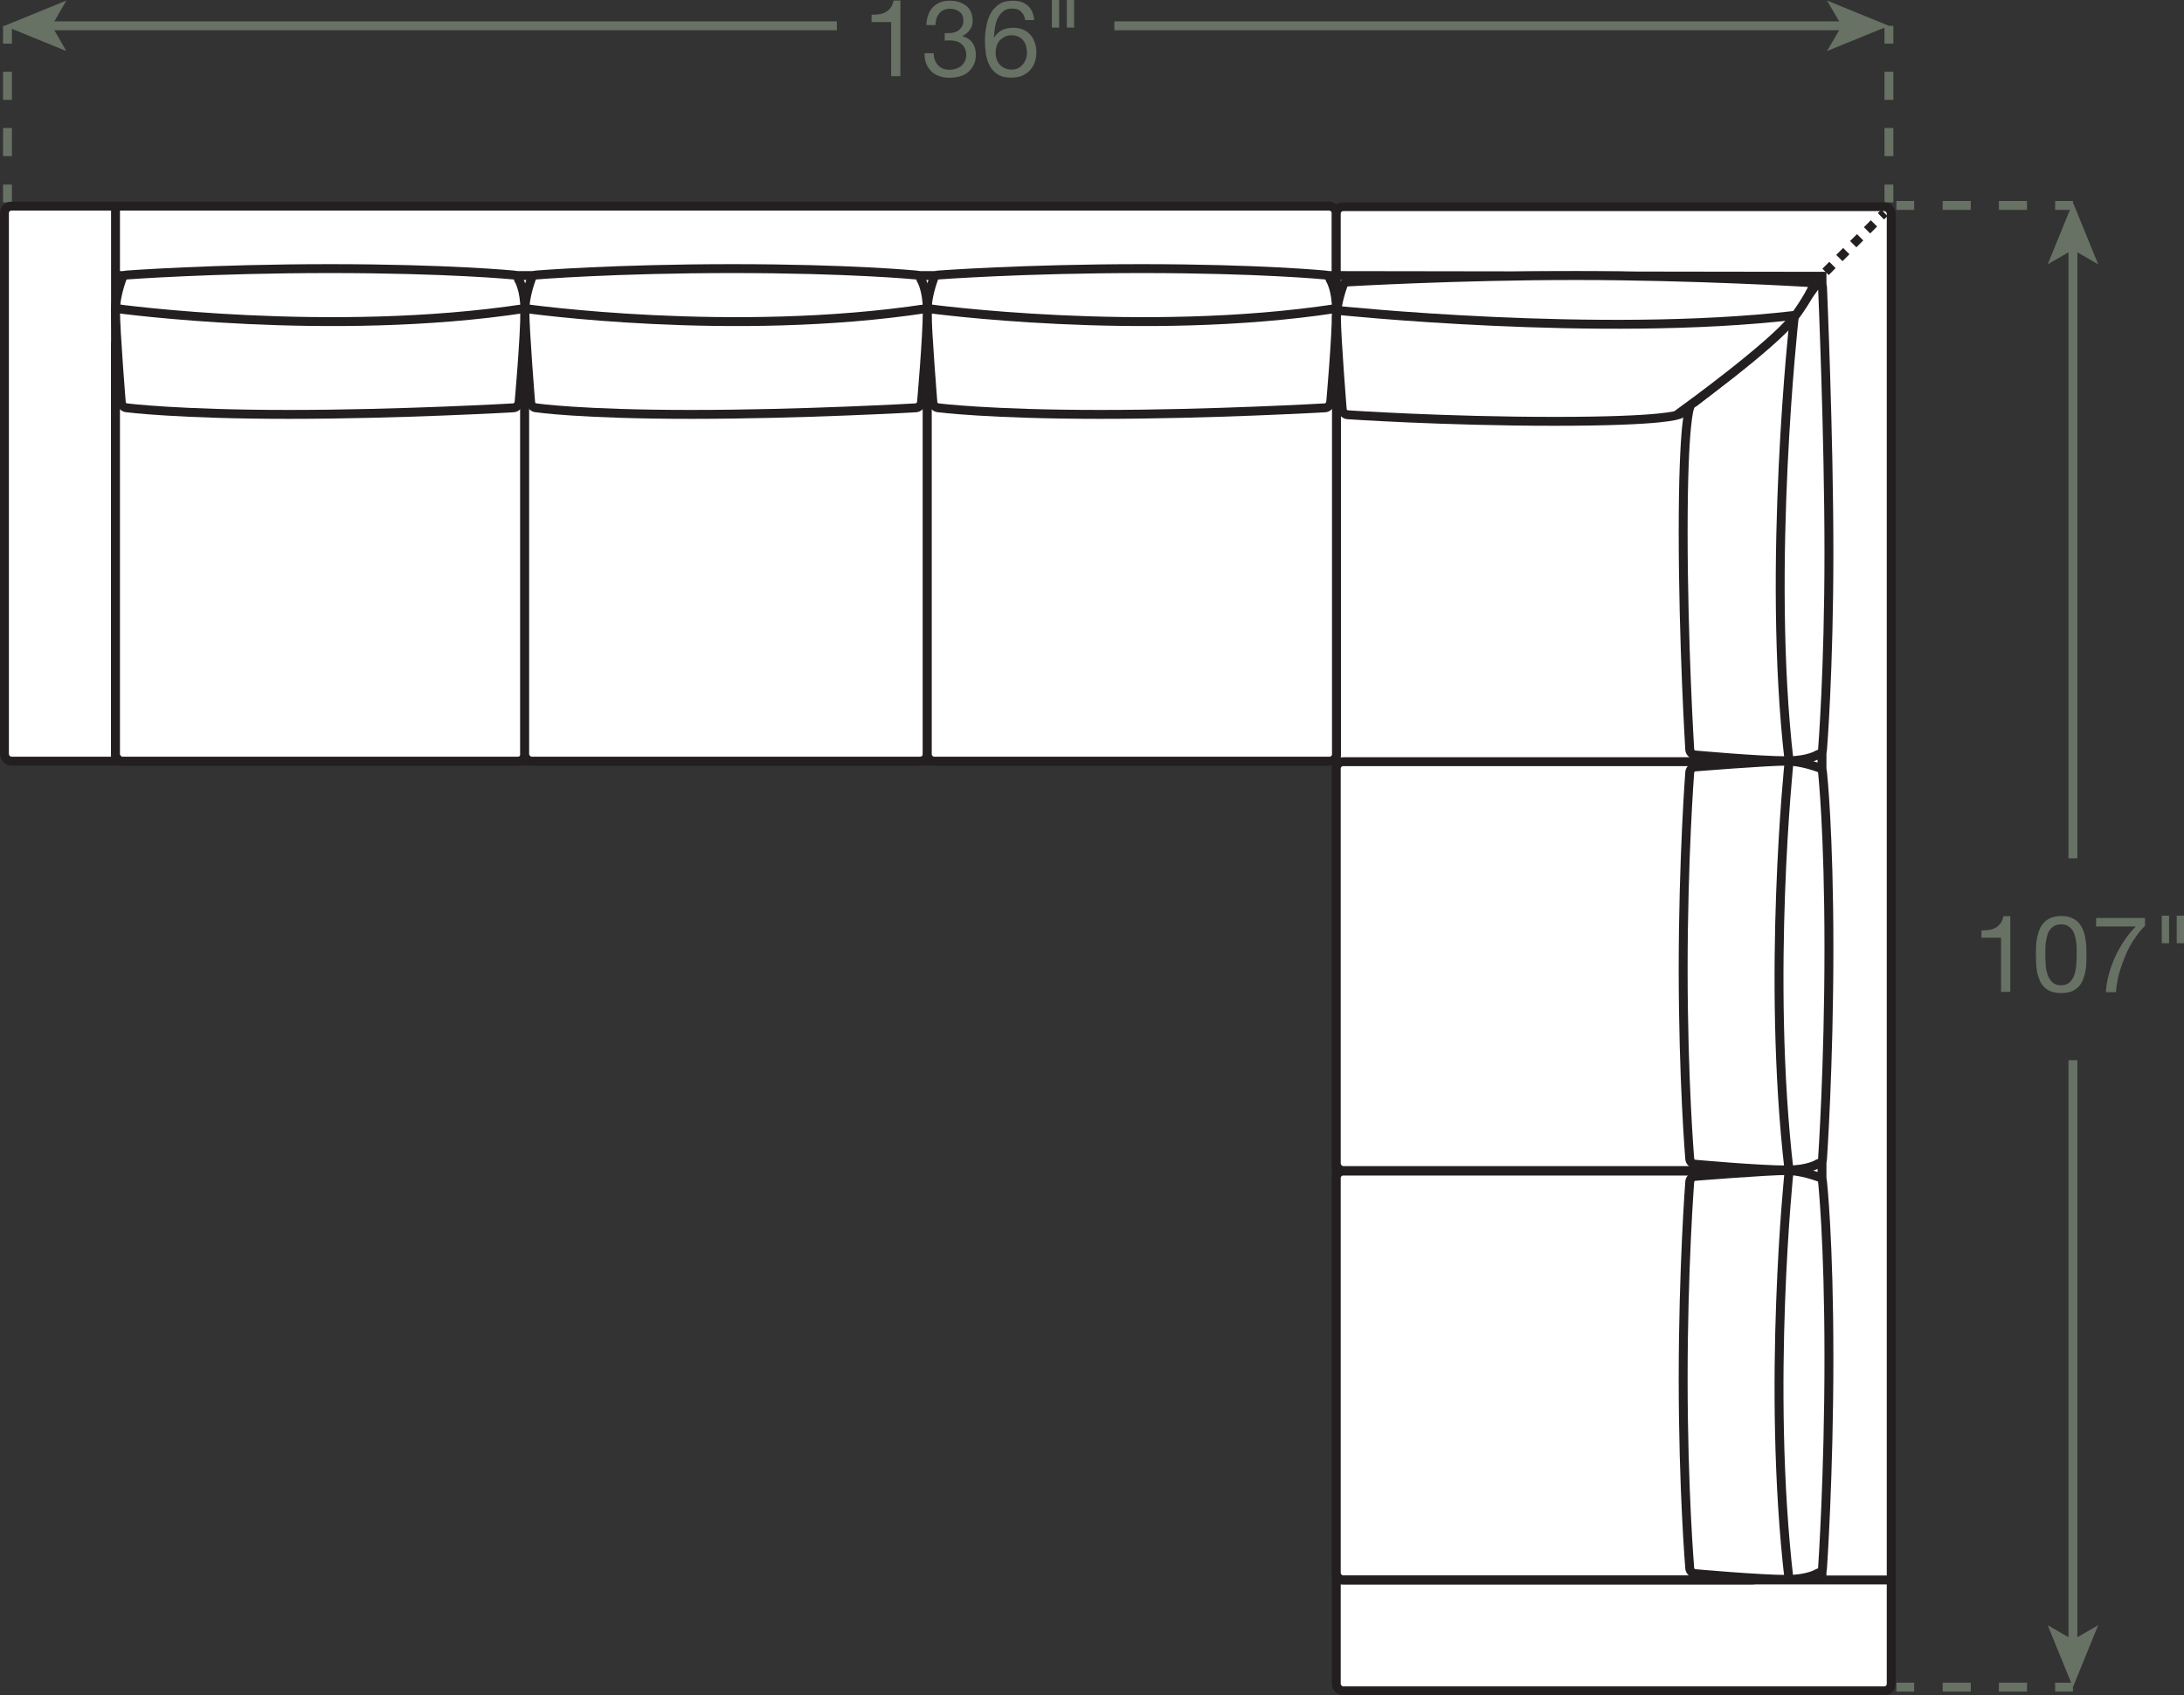 <?xml version="1.0" encoding="UTF-8"?><svg id="Layer_2" xmlns="http://www.w3.org/2000/svg" viewBox="0 0 122.71 95.24"><rect x="0" y="0" width="122.71" height="95.24" fill="#333333" stroke="none"/><defs><style>.cls-1{fill:#677164;}.cls-2,.cls-3{fill:#fff;}.cls-4,.cls-5,.cls-6,.cls-3,.cls-7{stroke-width:.5px;}.cls-4,.cls-5,.cls-6,.cls-7{fill:none;}.cls-4,.cls-3,.cls-7{stroke:#231f20;}.cls-5,.cls-6{stroke:#677164;}.cls-6{stroke-dasharray:0 0 1.58 1.58;}.cls-7{stroke-dasharray:0 0 .55 .55;}</style></defs><g id="Layer_1-2"><line class="cls-5" x1="106.13" y1="1.45" x2="106.13" y2="2.45"/><line class="cls-6" x1="106.13" y1="4.03" x2="106.13" y2="9.58"/><line class="cls-5" x1="106.13" y1="10.37" x2="106.13" y2="11.37"/><line class="cls-5" x1=".42" y1="1.45" x2=".42" y2="2.45"/><line class="cls-6" x1=".42" y1="4.03" x2=".42" y2="9.58"/><line class="cls-5" x1=".42" y1="10.37" x2=".42" y2="11.37"/><path class="cls-1" d="m50.07,4.28V1.24h-1.1v-.41c.14,0,.28-.01.42-.03.14-.02.26-.06.37-.12.11-.06.2-.14.28-.25.08-.1.13-.24.16-.4h.39v4.25h-.51Z"/><path class="cls-1" d="m53.14,1.86h.17c.11,0,.21-.01.31-.04s.18-.07.26-.13c.07-.06.13-.13.18-.22s.07-.19.07-.3c0-.23-.07-.4-.22-.51s-.32-.17-.54-.17c-.14,0-.25.03-.36.08s-.19.12-.25.2-.12.18-.15.29c-.03.11-.05.23-.05.35h-.51c0-.2.04-.39.1-.56.06-.17.14-.31.25-.43.11-.12.24-.21.4-.28.16-.07.35-.1.56-.1.18,0,.35.02.51.07.16.05.29.12.41.21.12.09.21.21.27.35.07.14.1.31.1.51s-.06.36-.17.51c-.11.15-.25.26-.42.34h0c.26.07.45.19.58.38.13.19.19.41.19.67,0,.21-.04.4-.12.56-.08.16-.18.3-.31.41s-.29.19-.46.24c-.18.05-.37.08-.57.08-.22,0-.41-.03-.59-.09-.18-.06-.33-.15-.45-.27s-.22-.26-.29-.43-.1-.37-.09-.59h.51c0,.28.09.5.24.67.15.17.37.26.67.26.12,0,.24-.02.35-.06.11-.04.21-.09.29-.16s.15-.16.2-.26c.05-.1.08-.22.08-.35s-.02-.25-.07-.35c-.05-.1-.11-.19-.19-.26s-.17-.12-.28-.16c-.11-.03-.23-.05-.36-.05-.11,0-.21,0-.31.02v-.43s.04,0,.05,0Z"/><path class="cls-1" d="m57.37.65c-.12-.12-.29-.17-.49-.17-.22,0-.39.05-.52.16-.13.11-.23.24-.31.4-.07.16-.12.34-.15.53-.03.19-.04.36-.05.53h.01c.12-.18.27-.33.45-.41.18-.09.38-.13.62-.13.2,0,.39.03.55.1.16.07.3.17.41.29s.19.27.25.44.09.35.09.55c0,.16-.02.32-.07.49s-.13.32-.24.46c-.11.14-.26.25-.44.34-.18.09-.41.13-.68.13-.32,0-.57-.06-.76-.19-.19-.13-.34-.29-.44-.49-.1-.2-.17-.42-.21-.66-.03-.24-.05-.47-.05-.7,0-.29.02-.58.08-.85.05-.27.13-.52.25-.73s.28-.38.48-.51c.2-.13.45-.19.76-.19.35,0,.63.09.84.28.21.19.33.46.36.81h-.51c-.02-.19-.1-.35-.22-.46Zm-.92,1.42c-.11.05-.2.12-.28.2-.08.09-.13.19-.17.31-.04.12-.06.24-.06.38s.02.26.06.37c.04.12.1.22.17.3s.17.15.28.2c.11.05.24.08.38.08s.26-.02.37-.08c.11-.05.19-.12.27-.21.07-.09.13-.19.17-.3s.06-.23.06-.36c0-.13-.02-.26-.05-.38-.03-.12-.09-.22-.16-.31-.07-.09-.16-.15-.27-.21-.11-.05-.23-.08-.38-.08s-.27.03-.38.08Z"/><path class="cls-1" d="m59.51,0v1.55h-.41V0h.41Zm.84,0v1.55h-.41V0h.41Z"/><line class="cls-5" x1="2.72" y1="1.45" x2="47.02" y2="1.45"/><polygon class="cls-1" points=".25 1.45 3.73 2.87 2.91 1.45 3.73 .03 .25 1.45"/><line class="cls-5" x1="103.66" y1="1.45" x2="62.61" y2="1.45"/><polygon class="cls-1" points="106.13 1.45 102.65 .03 103.48 1.45 102.65 2.87 106.13 1.45"/><line class="cls-5" x1="116.47" y1="94.78" x2="115.47" y2="94.78"/><line class="cls-6" x1="113.89" y1="94.78" x2="108.34" y2="94.78"/><line class="cls-5" x1="107.55" y1="94.78" x2="106.55" y2="94.78"/><line class="cls-5" x1="116.47" y1="11.54" x2="115.47" y2="11.54"/><line class="cls-6" x1="113.89" y1="11.54" x2="108.34" y2="11.54"/><line class="cls-5" x1="107.55" y1="11.54" x2="106.55" y2="11.54"/><path class="cls-1" d="m112.43,55.73v-3.05h-1.1v-.41c.14,0,.28-.01.42-.03.14-.02.26-.06.37-.12.11-.06.2-.14.28-.25.08-.1.13-.24.16-.4h.39v4.25h-.51Z"/><path class="cls-1" d="m114.4,53.15c0-.17.03-.33.06-.49.03-.16.08-.31.14-.46.06-.14.14-.27.25-.38.1-.11.23-.19.39-.26.16-.06.35-.1.57-.1s.41.03.57.1c.16.06.29.15.39.26.1.11.19.23.25.38.06.14.11.3.14.46.03.16.05.32.06.49,0,.17.01.33.01.49s0,.32-.01.49c0,.17-.03.33-.06.49-.03.16-.08.31-.14.45s-.14.27-.25.38-.23.19-.39.25c-.16.06-.35.09-.57.09s-.41-.03-.57-.09c-.16-.06-.29-.15-.39-.25s-.19-.23-.25-.38-.11-.29-.14-.45c-.03-.16-.05-.32-.06-.49,0-.17-.01-.33-.01-.49s0-.32.01-.49Zm.54,1.02c0,.2.04.38.1.56.05.17.14.32.26.44s.29.18.5.18.38-.06.5-.18.21-.27.26-.44c.05-.17.09-.36.1-.56.01-.2.02-.38.02-.54,0-.1,0-.22,0-.34s-.01-.25-.03-.38c-.02-.13-.04-.25-.08-.37-.03-.12-.08-.22-.15-.31-.07-.09-.15-.16-.25-.22-.1-.06-.22-.08-.37-.08s-.27.03-.37.08c-.1.06-.18.13-.25.22-.07.09-.12.19-.15.31-.03.12-.06.24-.08.37-.02.13-.03.25-.03.38s0,.24,0,.34c0,.16,0,.34.02.54Z"/><path class="cls-1" d="m119.92,52.74c-.19.29-.36.6-.5.94s-.26.67-.36,1.03c-.09.35-.15.69-.17,1.03h-.57c.02-.36.08-.71.18-1.05.09-.34.22-.67.36-.98.15-.31.32-.61.51-.89.19-.28.4-.54.63-.77h-2.23v-.48h2.75v.44c-.22.21-.42.46-.61.76Z"/><path class="cls-1" d="m121.87,51.44v1.55h-.41v-1.55h.41Zm.84,0v1.55h-.41v-1.55h.41Z"/><line class="cls-5" x1="116.47" y1="13.84" x2="116.47" y2="48.22"/><polygon class="cls-1" points="116.47 11.37 115.05 14.85 116.47 14.03 117.89 14.85 116.47 11.37"/><line class="cls-5" x1="116.47" y1="92.31" x2="116.47" y2="59.56"/><polygon class="cls-1" points="116.47 94.78 117.89 91.3 116.47 92.12 115.05 91.3 116.47 94.78"/><rect class="cls-2" x=".25" y="11.58" width="74.83" height="31.18" rx=".39" ry=".39"/><rect class="cls-4" x=".25" y="11.58" width="74.83" height="31.18" rx=".39" ry=".39"/><rect class="cls-2" x="75.08" y="11.61" width="31.18" height="83.38" rx=".39" ry=".39"/><rect class="cls-4" x="75.08" y="11.61" width="31.18" height="83.38" rx=".39" ry=".39"/><line class="cls-4" x1="105.88" y1="11.96" x2="105.68" y2="12.15"/><line class="cls-7" x1="105.29" y1="12.55" x2="99.25" y2="18.6"/><line class="cls-4" x1="99.05" y1="18.79" x2="98.86" y2="18.99"/><line class="cls-4" x1="6.49" y1="42.76" x2="6.49" y2="11.58"/><line class="cls-4" x1="6.49" y1="15.48" x2="75.08" y2="15.48"/><line class="cls-4" x1="6.49" y1="18.99" x2="75.08" y2="18.99"/><rect class="cls-2" x="6.49" y="18.99" width="23" height="23.77" rx=".39" ry=".39"/><rect class="cls-4" x="6.49" y="18.99" width="23" height="23.77" rx=".39" ry=".39"/><rect class="cls-2" x="75.08" y="42.79" width="23.77" height="22.97" rx=".39" ry=".39"/><rect class="cls-4" x="75.08" y="42.79" width="23.77" height="22.97" rx=".39" ry=".39"/><path class="cls-3" d="m29.15,22.66c-.03.12-.16.24-.29.25,0,0-6.39.37-12.63.37s-9.12-.37-9.12-.37c-.13-.01-.26-.13-.29-.25,0,0-.33-4.06-.33-5.23,0-.78.35-1.72.35-1.72.02-.13.14-.24.27-.26,0,0,4.81-.36,11.44-.36s10.32.36,10.32.36c.13.01.25.13.27.26,0,0,.35.55.35,1.72,0,1.56-.33,5.23-.33,5.23Z"/><path class="cls-4" d="m6.49,17.33s12.08,1.66,23,0"/><rect class="cls-2" x="52.09" y="18.99" width="23" height="23.77" rx=".39" ry=".39"/><rect class="cls-4" x="52.09" y="18.99" width="23" height="23.77" rx=".39" ry=".39"/><path class="cls-3" d="m74.75,22.66c-.03.12-.16.24-.29.25,0,0-6.39.37-12.63.37s-9.12-.37-9.12-.37c-.13-.01-.26-.13-.29-.25,0,0-.33-4.06-.33-5.23,0-.78.35-1.72.35-1.72.02-.13.14-.24.27-.26,0,0,4.81-.36,11.44-.36s10.32.36,10.32.36c.13.01.25.13.27.26,0,0,.35.55.35,1.72,0,1.56-.33,5.23-.33,5.23Z"/><path class="cls-4" d="m52.09,17.33s12.08,1.66,23,0"/><rect class="cls-2" x="29.48" y="18.99" width="22.61" height="23.77" rx=".39" ry=".39"/><rect class="cls-4" x="29.48" y="18.99" width="22.61" height="23.77" rx=".39" ry=".39"/><path class="cls-3" d="m51.76,22.66c-.03.12-.16.24-.29.25,0,0-6.39.37-12.63.37s-8.73-.37-8.73-.37c-.13-.01-.26-.13-.29-.25,0,0-.33-4.06-.33-5.23,0-.78.35-1.72.35-1.72.02-.13.14-.24.27-.26,0,0,4.42-.36,11.05-.36s10.32.36,10.32.36c.13.01.25.13.27.26,0,0,.35.55.35,1.72,0,1.56-.33,5.23-.33,5.23Z"/><path class="cls-4" d="m29.48,17.33s11.69,1.66,22.61,0"/><polyline class="cls-4" points="102.37 88.76 102.37 15.52 75.08 15.48"/><polyline class="cls-4" points="75.08 18.99 98.86 18.99 98.86 88.76"/><path class="cls-3" d="m95.19,65.4c-.12-.03-.24-.16-.25-.29,0,0-.37-4.42-.37-10.66s.37-11.07.37-11.07c.01-.13.13-.26.25-.29,0,0,4.06-.33,5.23-.33.78,0,1.72.35,1.72.35.13.02.24.14.26.27,0,0,.36,3.28.36,9.9s-.36,11.83-.36,11.83c-.01.13-.13.25-.26.27,0,0-.55.35-1.72.35-1.56,0-5.23-.33-5.23-.33Z"/><path class="cls-4" d="m100.52,42.79s-1.27,12.06,0,22.97"/><rect class="cls-2" x="75.08" y="65.79" width="23.77" height="22.97" rx=".39" ry=".39"/><rect class="cls-4" x="75.08" y="65.79" width="23.77" height="22.97" rx=".39" ry=".39"/><path class="cls-3" d="m95.19,88.4c-.12-.03-.24-.16-.25-.29,0,0-.37-4.42-.37-10.66s.37-11.07.37-11.07c.01-.13.13-.26.25-.29,0,0,4.06-.33,5.23-.33.78,0,1.72.35,1.72.35.13.02.24.14.26.27,0,0,.36,3.28.36,9.9s-.36,11.83-.36,11.83c-.01.13-.13.25-.26.27,0,0-.55.35-1.72.35-1.56,0-5.23-.33-5.23-.33Z"/><path class="cls-4" d="m100.52,65.79s-1.27,12.06,0,22.97"/><path class="cls-3" d="m95.19,42.41c-.12-.03-.24-.16-.25-.29,0,0-.37-6-.37-12.24s.37-6.99.37-6.99c.01-.13.13-.26.25-.29,0,0,3.67-2.83,4.84-4,.55-.55,2.11-2.73,2.11-2.73.13.02.24.14.26.27,0,0,.36,8.28.36,14.91s-.36,11.07-.36,11.07c-.01.13-.13.25-.26.27,0,0-.55.35-1.72.35-1.56,0-5.23-.33-5.23-.33Z"/><path class="cls-4" d="m100.81,17.82s-1.56,14.01-.29,24.92"/><path class="cls-3" d="m94.57,23.05c-.03.12-.16.24-.29.25,0,0-.7.37-6.93.37s-11.64-.37-11.64-.37c-.13-.01-.26-.13-.29-.25,0,0-.33-4.06-.33-5.23,0-.78.35-1.72.35-1.72.02-.13.14-.24.27-.26,0,0,6.19-.36,12.81-.36s13.07.39,13.07.39c.13.01.25.13.27.26,0,0-.35.76-1.05,1.69-1.17,1.56-6.24,5.23-6.24,5.23Z"/><path class="cls-4" d="m75.08,17.43s14.81,1.56,25.72.29"/><line class="cls-4" x1="106.27" y1="88.76" x2="75.08" y2="88.76"/></g></svg>